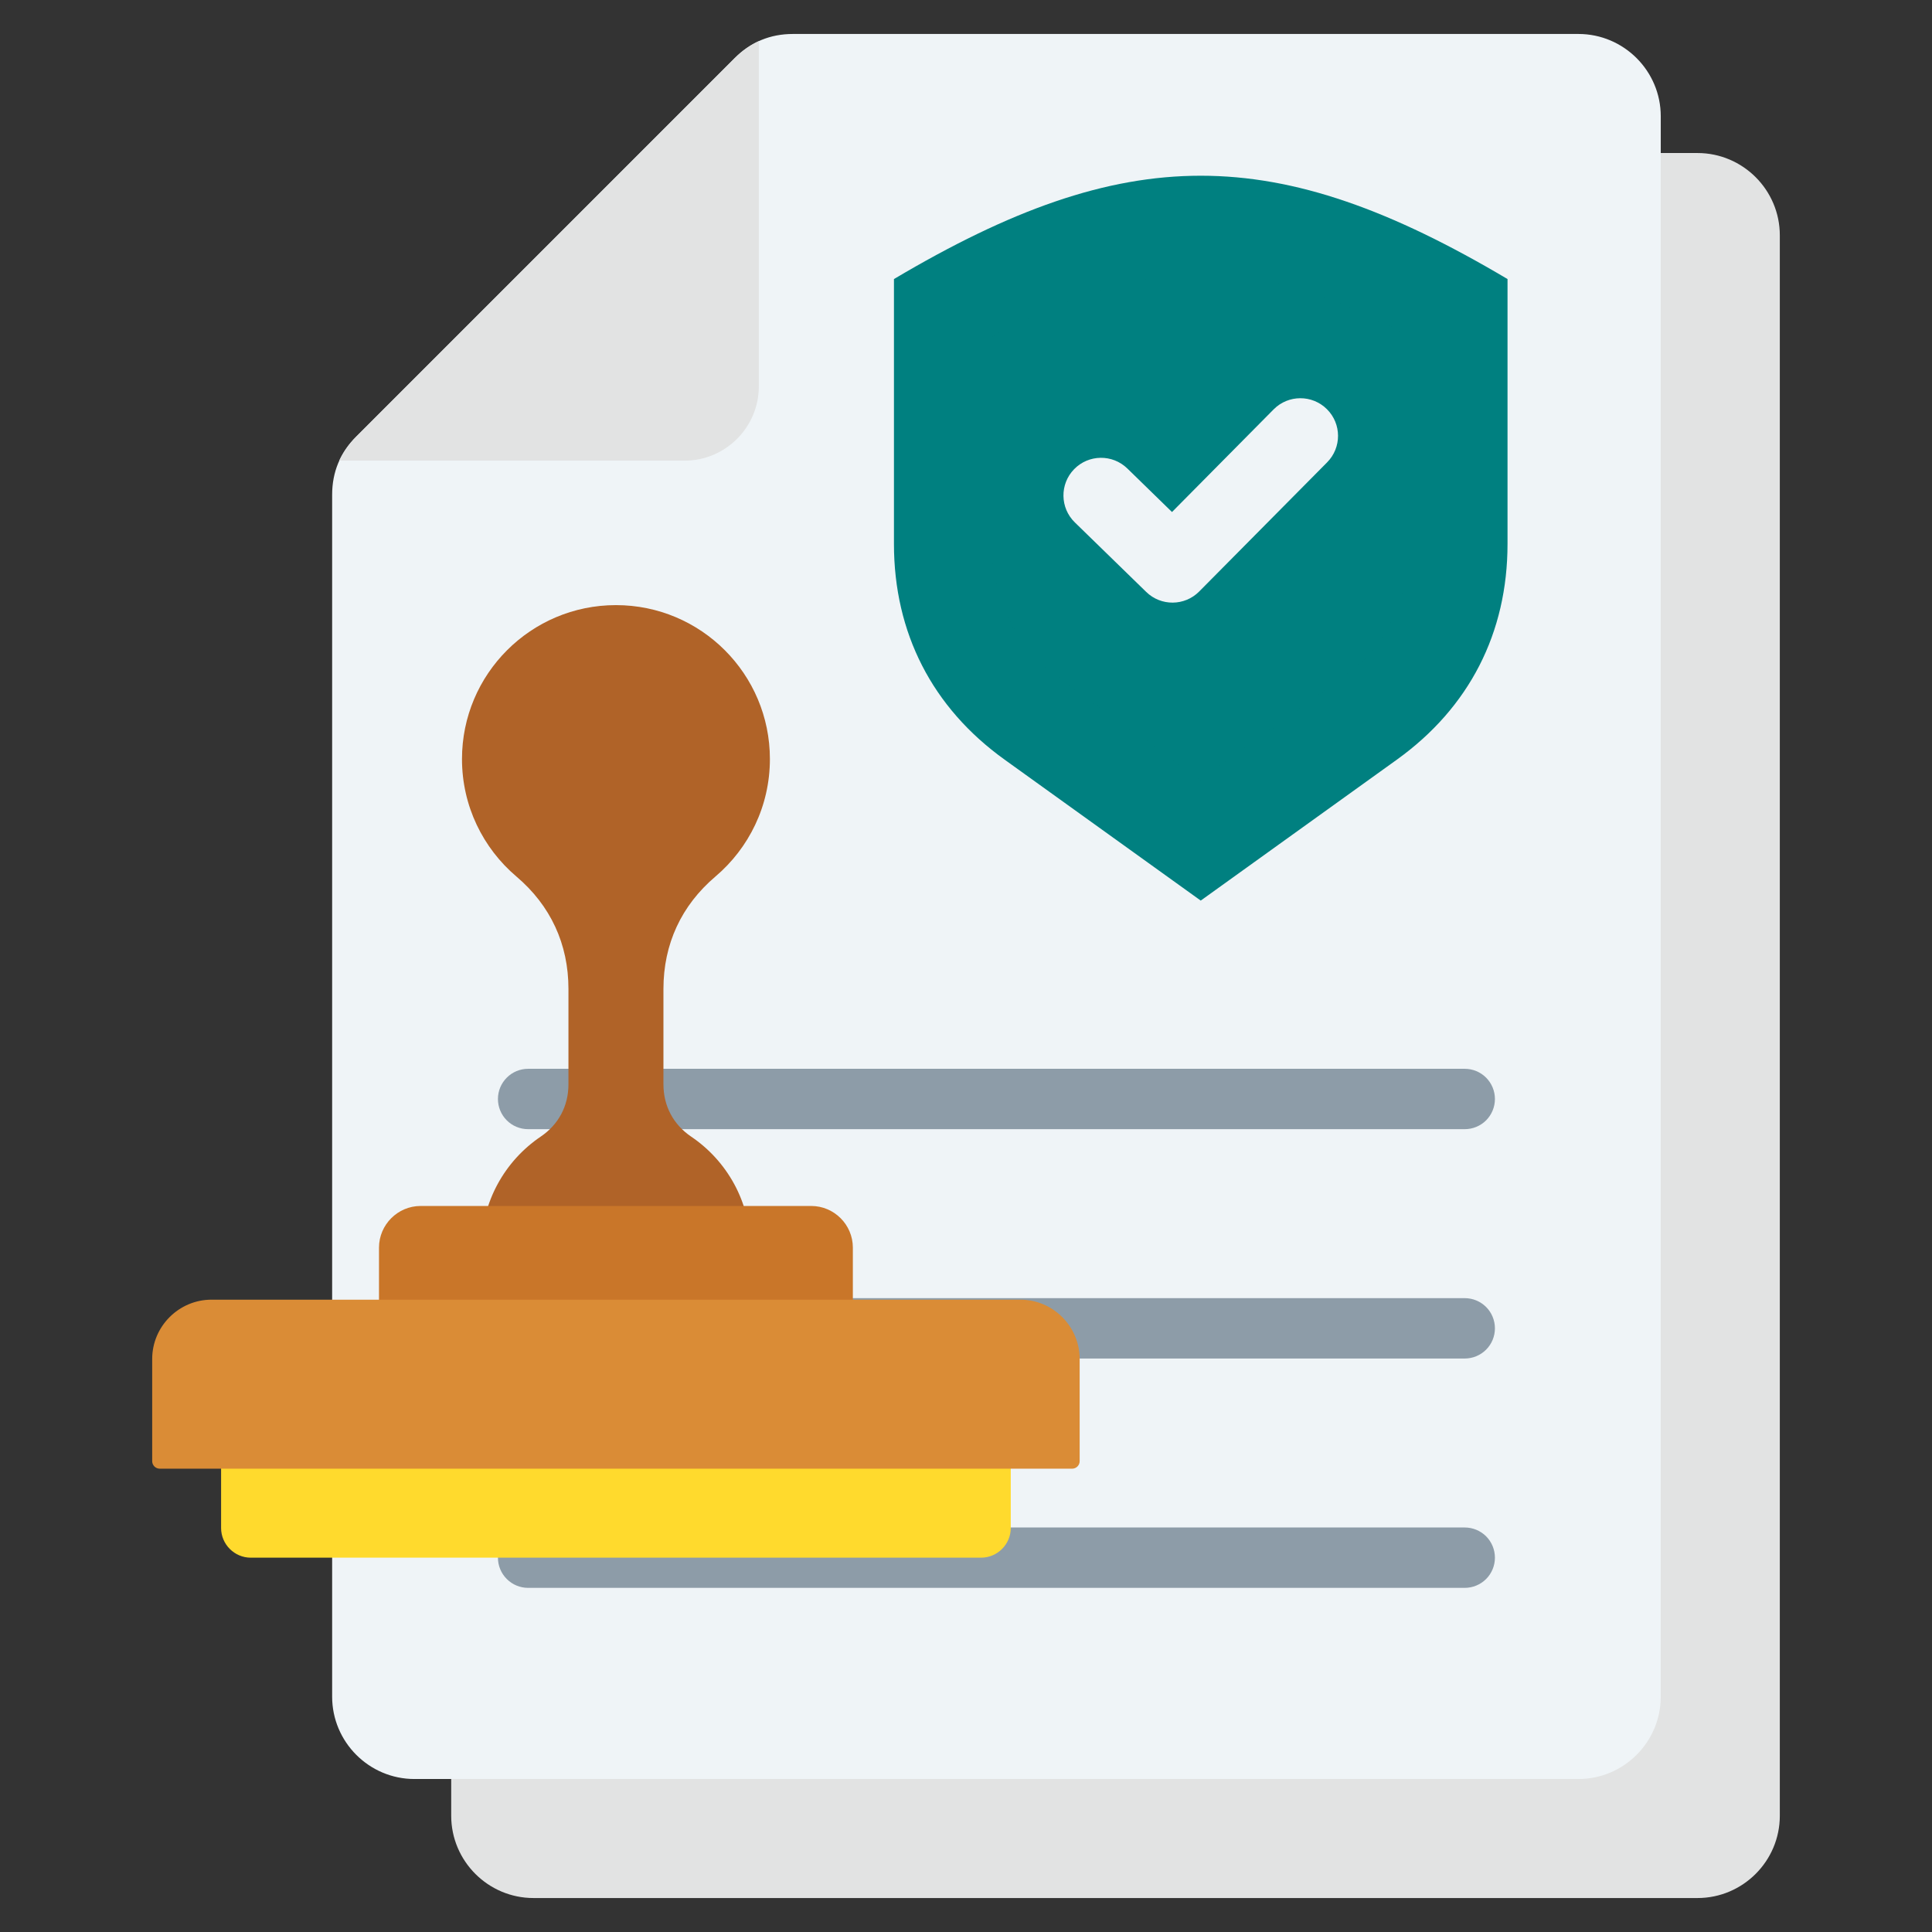 <?xml version="1.0" encoding="UTF-8"?>
<svg xmlns="http://www.w3.org/2000/svg" width="48" height="48" viewBox="0 0 48 48" fill="none">
  <rect x="0" y="0" width="48" height="48" fill="#333333" stroke="none"/>
  <path fill-rule="evenodd" clip-rule="evenodd" d="M42.174 47.156H13.254C12.128 47.156 11.21 46.238 11.21 45.112V15.25C11.21 14.687 11.41 14.203 11.808 13.804L21.212 4.4C21.61 4.002 22.095 3.802 22.658 3.802H42.174C43.3 3.802 44.219 4.72 44.219 5.846V45.112C44.219 46.238 43.3 47.156 42.174 47.156Z" fill="#E2E3E3"></path>
  <path fill-rule="evenodd" clip-rule="evenodd" d="M39.216 44.199H10.296C9.17 44.199 8.252 43.28 8.252 42.154V12.292C8.252 11.729 8.452 11.245 8.851 10.847L18.255 1.443C18.653 1.044 19.137 0.844 19.7 0.844H39.216C40.342 0.844 41.261 1.762 41.261 2.888V42.154C41.261 43.28 40.342 44.199 39.216 44.199Z" fill="#EFF4F7"></path>
  <path fill-rule="evenodd" clip-rule="evenodd" d="M18.254 1.443L8.851 10.847C8.669 11.028 8.528 11.228 8.429 11.445H17.007C18.024 11.445 18.853 10.616 18.853 9.599V1.021C18.636 1.12 18.436 1.261 18.254 1.443Z" fill="#E2E3E3"></path>
  <path fill-rule="evenodd" clip-rule="evenodd" d="M13.121 39.45C12.922 39.45 12.731 39.371 12.591 39.23C12.45 39.09 12.371 38.899 12.371 38.7C12.371 38.501 12.45 38.31 12.591 38.169C12.731 38.029 12.922 37.95 13.121 37.95H36.391C36.59 37.95 36.781 38.029 36.922 38.169C37.062 38.31 37.141 38.501 37.141 38.7C37.141 38.899 37.062 39.09 36.922 39.23C36.781 39.371 36.59 39.45 36.391 39.45H13.121ZM13.121 28.054C12.922 28.054 12.731 27.975 12.591 27.835C12.45 27.694 12.371 27.503 12.371 27.304C12.371 27.105 12.45 26.915 12.591 26.774C12.731 26.633 12.922 26.554 13.121 26.554H36.391C36.59 26.554 36.781 26.633 36.922 26.774C37.062 26.915 37.141 27.105 37.141 27.304C37.141 27.503 37.062 27.694 36.922 27.835C36.781 27.975 36.59 28.054 36.391 28.054H13.121ZM13.121 33.752C12.922 33.752 12.731 33.673 12.591 33.532C12.45 33.392 12.371 33.201 12.371 33.002C12.371 32.803 12.45 32.612 12.591 32.472C12.731 32.331 12.922 32.252 13.121 32.252H36.391C36.59 32.252 36.781 32.331 36.922 32.472C37.062 32.612 37.141 32.803 37.141 33.002C37.141 33.201 37.062 33.392 36.922 33.532C36.781 33.673 36.59 33.752 36.391 33.752H13.121Z" fill="#8D9CA8"></path>
  <path fill-rule="evenodd" clip-rule="evenodd" d="M37.454 6.933C31.685 3.51 27.98 3.51 22.21 6.933V13.512C22.21 15.725 23.161 17.581 24.959 18.873L29.832 22.375L34.705 18.873C36.503 17.581 37.454 15.725 37.454 13.512V6.933Z" fill="#008080"></path>
  <path fill-rule="evenodd" clip-rule="evenodd" d="M35.017 8.356C31.129 6.291 28.535 6.291 24.648 8.356V13.512C24.648 14.94 25.221 16.06 26.381 16.894L29.832 19.374L33.283 16.894C34.443 16.06 35.017 14.94 35.017 13.512V8.356Z" fill="#008080"></path>
  <path fill-rule="evenodd" clip-rule="evenodd" d="M31.645 10.169C32.009 9.803 32.601 9.802 32.967 10.166C33.334 10.53 33.335 11.122 32.971 11.488L29.792 14.697C29.431 15.06 28.844 15.064 28.478 14.707L26.704 12.979C26.334 12.619 26.326 12.027 26.686 11.657C27.046 11.287 27.638 11.279 28.008 11.639L29.118 12.721L31.645 10.169Z" fill="#EFF4F7"></path>
  <path fill-rule="evenodd" clip-rule="evenodd" d="M6.967 34.501H23.638C24.448 34.501 25.112 35.164 25.112 35.974V37.963C25.112 38.368 24.78 38.7 24.375 38.7H6.23C5.825 38.7 5.493 38.368 5.493 37.963V35.974C5.493 35.164 6.157 34.501 6.967 34.501Z" fill="#FFDA2D"></path>
  <path fill-rule="evenodd" clip-rule="evenodd" d="M17.173 28.24C18.061 28.841 18.644 29.857 18.644 31.009C18.644 32.855 17.148 34.351 15.303 34.351C13.457 34.351 11.961 32.855 11.961 31.009C11.961 29.857 12.545 28.841 13.432 28.24C13.878 27.939 14.123 27.477 14.123 26.939V24.57C14.123 23.456 13.679 22.497 12.829 21.776C12.003 21.074 11.478 20.028 11.478 18.858C11.478 16.746 13.191 15.034 15.303 15.034C17.415 15.034 19.128 16.746 19.128 18.858C19.128 20.028 18.603 21.074 17.776 21.776C16.927 22.497 16.483 23.456 16.483 24.57V26.939C16.483 27.477 16.728 27.939 17.173 28.24Z" fill="#B06328"></path>
  <path fill-rule="evenodd" clip-rule="evenodd" d="M10.45 35.437H20.155C20.724 35.437 21.189 34.971 21.189 34.403V30.997C21.189 30.428 20.724 29.962 20.155 29.962H10.45C9.882 29.962 9.416 30.428 9.416 30.997V34.403C9.416 34.971 9.882 35.437 10.45 35.437Z" fill="#C97629"></path>
  <path fill-rule="evenodd" clip-rule="evenodd" d="M5.255 32.29H25.35C26.161 32.29 26.824 32.953 26.824 33.764V36.302C26.824 36.405 26.74 36.489 26.637 36.489H3.969C3.866 36.489 3.781 36.405 3.781 36.302V33.764C3.781 32.953 4.445 32.29 5.255 32.29Z" fill="#DA8C36"></path>
</svg>
